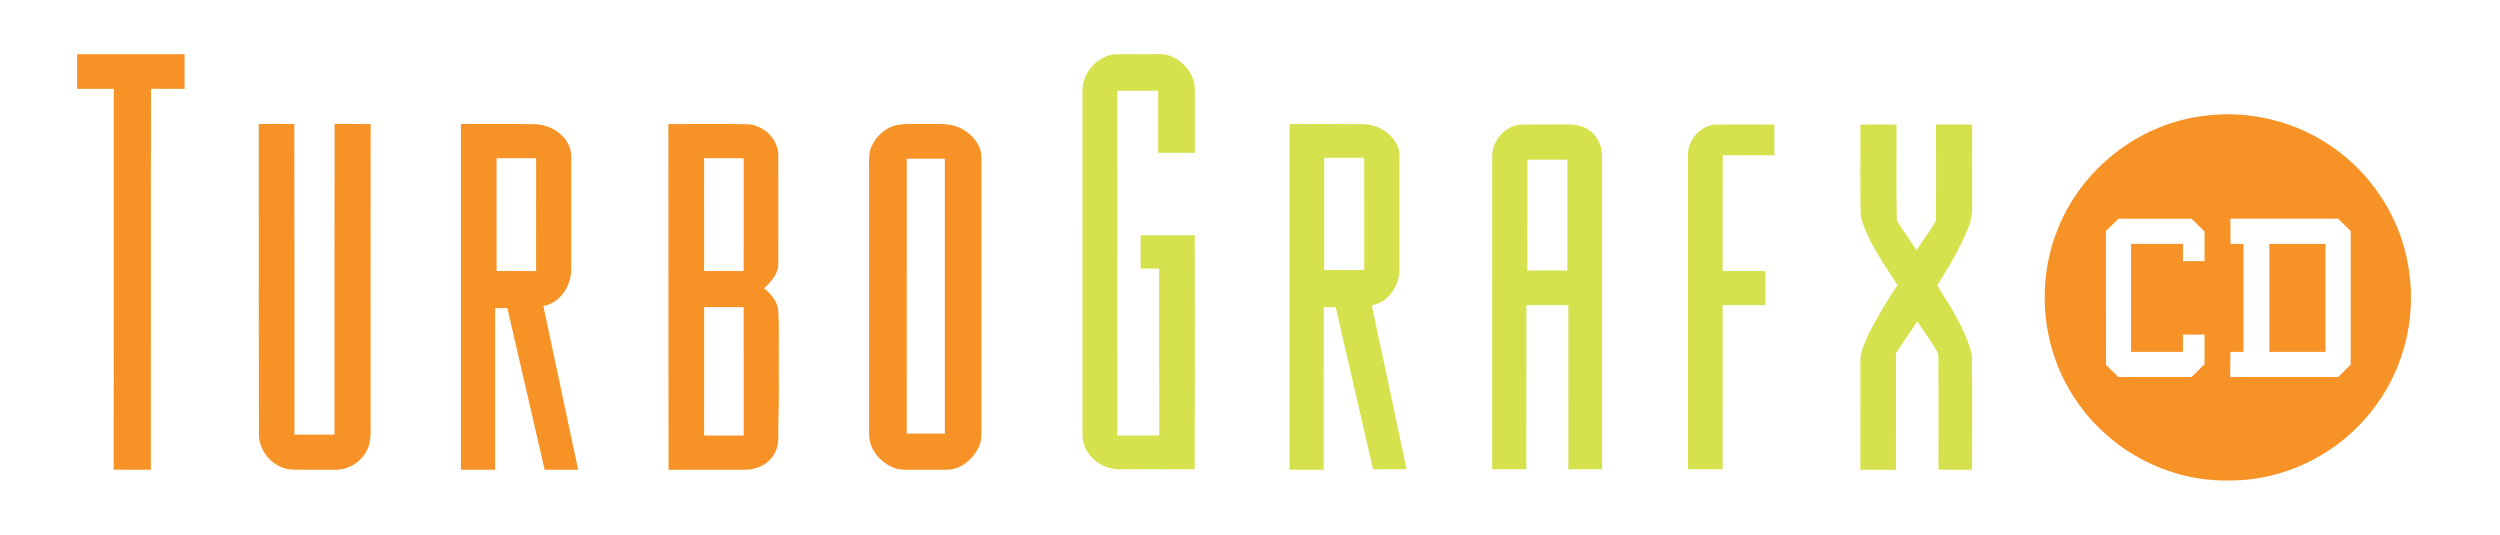 <?xml version="1.0" encoding="utf-8"?>
<!-- Generator: Adobe Illustrator 16.0.0, SVG Export Plug-In . SVG Version: 6.00 Build 0)  -->
<!DOCTYPE svg PUBLIC "-//W3C//DTD SVG 1.1//EN" "http://www.w3.org/Graphics/SVG/1.1/DTD/svg11.dtd">
<svg version="1.1" id="Layer_1" xmlns="http://www.w3.org/2000/svg" xmlns:xlink="http://www.w3.org/1999/xlink" x="0px" y="0px"
	 width="1280px" height="274px" viewBox="0 0 1280 274" enable-background="new 0 0 1280 274" xml:space="preserve">
<g>
	<path fill="#F79226" d="M39.5,27.75c18.33,0,36.67,0,55,0c0,5.92,0,11.83,0,17.75c-5.73-0.01-11.45,0.04-17.18-0.05
		c-0.17,65.01-0.02,130.03-0.07,195.05c-6.35-0.02-12.7,0.04-19.04-0.04c0.1-64.98,0-129.97,0.05-194.95
		c-6.25-0.02-12.51,0-18.76-0.01C39.5,39.58,39.5,33.67,39.5,27.75z"/>
	<path fill="#F79226" d="M132.5,63.5c6.07-0.02,12.13,0.04,18.2-0.04c0.12,53.01,0.01,106.03,0.05,159.04c6.83,0,13.67,0,20.5,0
		c0.04-53.02-0.08-106.03,0.06-159.05c6.16,0.11,12.31,0,18.47,0.08c-0.07,50.81-0.02,101.62-0.03,152.43
		c-0.07,3.66,0.32,7.41-0.59,11c-1.74,7.72-9.26,13.57-17.15,13.54c-7.33,0-14.67,0.03-22-0.02c-9.58-0.18-17.71-9.07-17.46-18.58
		C132.43,169.1,132.53,116.3,132.5,63.5z"/>
	<g>
		<path fill="#F79226" d="M236,63.5c12.62,0.07,25.26-0.14,37.88,0.1c8.94,0.12,18.51,6.89,18.6,16.43
			c0.03,19.34,0.03,38.69,0,58.03c-0.07,8.37-5.66,17.09-14.27,18.64c5.96,27.93,11.82,55.87,17.8,83.79
			c-5.72,0.02-11.44,0.01-17.16,0.01c-6.33-27.59-12.75-55.15-19.07-82.74c-2.09-0.01-4.19-0.01-6.28-0.02
			c-0.01,27.59,0.01,55.18-0.01,82.76c-5.83,0-11.66,0-17.49,0C236,181.5,236,122.5,236,63.5z M254.24,81.01
			c0.02,19.25,0,38.49,0.01,57.74c6.74,0.01,13.48-0.03,20.23,0.03c0.05-19.26,0.01-38.52,0.02-57.78
			C267.74,81.01,260.99,80.99,254.24,81.01z"/>
	</g>
	<g>
		<path fill="#F79226" d="M342.21,63.54c13.23-0.03,26.46-0.14,39.68,0.04c8.38-0.02,16.29,6.92,16.59,15.43
			c0.05,18.67,0,37.35,0.02,56.03c0.05,5.19-3.66,9.29-7.3,12.53c3.52,2.93,6.93,6.74,7.26,11.54c0.54,7.61,0.19,15.25,0.29,22.88
			c-0.09,11.65,0.22,23.31-0.25,34.96c-0.16,4.95,0.76,10.25-1.71,14.81c-2.67,5.51-8.81,8.69-14.79,8.74
			c-13.24,0.03-26.47-0.05-39.71,0.03C342.17,181.53,342.33,122.53,342.21,63.54z M360.5,81c0,19.25-0.01,38.51,0.01,57.76
			c6.75-0.02,13.49,0,20.24-0.01c0.01-19.25-0.02-38.49,0.02-57.73C374.01,80.98,367.26,81.01,360.5,81z M360.52,157.23
			c-0.05,21.92-0.01,43.85-0.02,65.77c6.75-0.01,13.51,0.02,20.26-0.01c-0.03-21.92,0-43.83-0.01-65.74
			C374.01,157.24,367.26,157.27,360.52,157.23z"/>
	</g>
	<g>
		<path fill="#F79226" d="M457.41,64.49c5.38-1.55,11.05-0.84,16.58-0.99c6.09,0.12,12.67-0.75,18.24,2.32
			c5.54,2.94,10.46,8.54,10.28,15.13c-0.02,45.37-0.01,90.74,0,136.11c-0.07,3.95,0.46,8.14-1.36,11.81
			c-2.82,5.9-8.43,10.94-15.12,11.59c-6,0.14-12-0.03-17.99,0.05c-3.51-0.03-7.16,0.32-10.48-1.04c-7.02-2.76-12.8-9.68-12.57-17.47
			c0.01-45.32,0.02-90.65,0-135.98c0.04-3.65-0.36-7.5,1.17-10.93C448.24,70.23,452.41,66.26,457.41,64.49z M464.25,81.25
			c-0.01,46.91,0.01,93.83-0.01,140.74c6.5,0.02,13.01,0.02,19.52,0c-0.02-46.92,0-93.83-0.01-140.74
			C477.25,81.25,470.75,81.25,464.25,81.25z"/>
	</g>
</g>
<g>
	<path fill="#D5E14D" d="M554.24,46.97c-0.39-9.08,6.92-17.74,15.85-19.12c7.29-0.28,14.59,0.01,21.89-0.12
		c10.51-1.11,20.34,8.81,19.78,19.21c-0.01,10.43-0.04,20.86,0.01,31.28c-6.26,0.06-12.51,0.02-18.77,0.03
		c-0.03-10.6,0.06-21.19-0.05-31.79c-6.97,0.07-13.94,0.05-20.91,0.01c-0.09,58.84-0.01,117.69-0.04,176.53
		c7.18-0.03,14.36,0.06,21.55-0.06c-0.11-28.48-0.02-56.96-0.05-85.44c-3.17,0-6.34,0-9.5,0c0-5.67,0-11.33,0-17
		c9.23-0.02,18.47,0.04,27.71-0.03c0.05,39.94,0.1,79.88-0.03,119.81c-12.89-0.08-25.78-0.01-38.67-0.02
		c-7.5,0.02-14.94-4.75-17.71-11.77c-1.48-3.67-0.98-7.69-1.05-11.54C554.25,160.29,554.27,103.63,554.24,46.97z"/>
	<g>
		<path fill="#D5E14D" d="M660.24,63.51c12.25,0.01,24.51-0.06,36.76,0.03c7.55-0.09,15.27,4.02,18.49,11
			c1.32,2.63,0.979,5.64,1.03,8.48c-0.05,18.66,0,37.32-0.03,55.98c-0.41,7.91-6.01,15.97-14.16,17.34
			c6.05,27.94,11.92,55.92,17.81,83.9c-5.72,0.01-11.43,0.01-17.14,0.01c-6.36-27.69-12.78-55.35-19.15-83.03
			c-2.04,0.02-4.07,0.03-6.1,0.04c-0.02,27.75,0.03,55.5-0.03,83.25c-5.83-0.03-11.66,0.01-17.479-0.03
			C660.27,181.49,660.25,122.5,660.24,63.51z M678,80.75c0,19.17,0,38.33,0,57.5c6.83,0.01,13.66-0.01,20.49,0.01
			c0.03-19.17,0.01-38.34,0.01-57.51C691.66,80.75,684.83,80.75,678,80.75z"/>
	</g>
	<g>
		<path fill="#D5E14D" d="M764.01,79.93c0.04-8.04,6.73-15.76,14.91-16.14c8.03-0.11,16.06,0.01,24.09-0.06
			c4.1-0.07,8.36,0.98,11.58,3.63c3.72,3,5.67,7.83,5.66,12.57c-0.01,53.44,0,106.88,0,160.32c-5.75,0-11.5,0-17.25,0
			c-0.01-28,0.01-56.01-0.01-84.01c-7.16,0.01-14.32,0.02-21.47-0.01c-0.05,28.01,0.01,56.02-0.04,84.03
			c-5.83-0.02-11.65-0.01-17.48-0.01C764.01,186.81,763.98,133.37,764.01,79.93z M782,81.75c0.03,18.93-0.06,37.86,0.04,56.79
			c6.82-0.08,13.64-0.03,20.46-0.04c-0.01-18.92,0.02-37.84-0.02-56.76C795.65,81.76,788.83,81.74,782,81.75z"/>
	</g>
	<path fill="#D5E14D" d="M864.25,78.95c0.06-7.76,6.85-15.07,14.71-15.19c9.85-0.04,19.69,0.01,29.54-0.01c0,5.25,0,10.5,0,15.75
		c-8.82-0.02-17.64,0.04-26.45-0.04c-0.11,19.77-0.03,39.53-0.04,59.3c7.24-0.02,14.49-0.01,21.74-0.01
		c0,5.83-0.02,11.66,0.01,17.49c-7.25,0.02-14.5,0.01-21.75,0c-0.03,28,0,56.01-0.01,84.01c-5.92,0-11.84,0-17.75,0
		C864.26,186.48,864.25,132.71,864.25,78.95z"/>
	<path fill="#D5E14D" d="M952.5,63.75c6.16,0,12.33,0,18.5,0c0.11,16.35-0.23,32.72,0.16,49.06c3.14,5.24,6.8,10.17,10.08,15.34
		c3.22-5.06,6.99-9.79,9.89-15.05c0.28-16.43,0.06-32.89,0.1-49.33c6.18-0.03,12.36-0.04,18.54,0c-0.06,11.75-0.01,23.5-0.02,35.25
		c-0.07,5.46,0.52,11.1-1.5,16.32c-4.1,10.93-10.27,20.92-16.4,30.79c6.97,11.2,14.53,22.54,17.73,35.48
		c0.37,19.62,0.1,39.28,0.13,58.91c-5.74-0.04-11.47-0.01-17.21-0.02c-0.06-19.72,0.12-39.44-0.08-59.15
		c-2.9-5.97-7.27-11.19-10.75-16.86c-3.58,5.48-7.34,10.83-10.94,16.29c-0.01,19.92,0.09,39.84-0.04,59.76
		c-6.07-0.09-12.13-0.02-18.19-0.04c-0.01-18.5,0.02-37-0.01-55.5c-0.08-5.02,2.32-9.61,4.31-14.08
		c4.31-8.66,9.35-16.95,14.74-24.98c-7.22-11.07-15.25-22.13-18.82-35.02C952.2,95.22,952.65,79.47,952.5,63.75z"/>
</g>
<g>
	<path fill="#F79226" d="M1190.67,124.85c-9.602,0-19.183,0-28.764,0c0,18.431,0,36.884,0,55.314c9.581,0,19.162,0,28.764,0
		C1190.67,161.733,1190.67,143.281,1190.67,124.85z"/>
	<path fill="#F79226" d="M1229.49,182.45c6.87-20.07,6.53-42.46-0.7-62.37c-6.25-16.98-17.43-32.15-31.98-42.92
		c-20.07-15.18-46.43-21.55-71.23-17.43c-31.24,4.74-59.07,26.66-71.26,55.78c-12.34,28.56-9.19,63.21,8.32,88.97
		c16.81,25.5,46.78,41.82,77.39,41.54c20.45,0.4,40.86-6.5,57.149-18.81C1212.08,215.96,1223.6,200.19,1229.49,182.45z
		 M1084.621,111.994l37.435-0.021c2.301,2.301,4.339,4.204,6.662,6.526c0,5.067,0,10.134,0,15.201c-3.695,0-7.39,0-11.063,0
		c-0.022-2.943-0.022-5.907,0-8.85c-8.851,0-17.701,0-26.551,0c0,18.431,0,36.884,0,55.314c8.85,0,17.701,0,26.551,0
		c-0.022-2.943-0.022-5.907,0-8.85c3.673,0,7.368,0,11.063,0c0,5.067,0,10.134,0,15.201c-2.323,2.323-4.322,4.182-6.623,6.505
		h-37.474l-6.35-6.239l-0.044-68.48L1084.621,111.994z M1141.993,124.85v-12.877h55.138l6.416,6.305v68.436l-6.394,6.306h-55.298
		c-0.021-4.425,0.116-8.43,0.138-12.855c1.66,0,4.979,0,6.638,0c0-18.431,0-36.883,0-55.314H1141.993z"/>
</g>
</svg>
